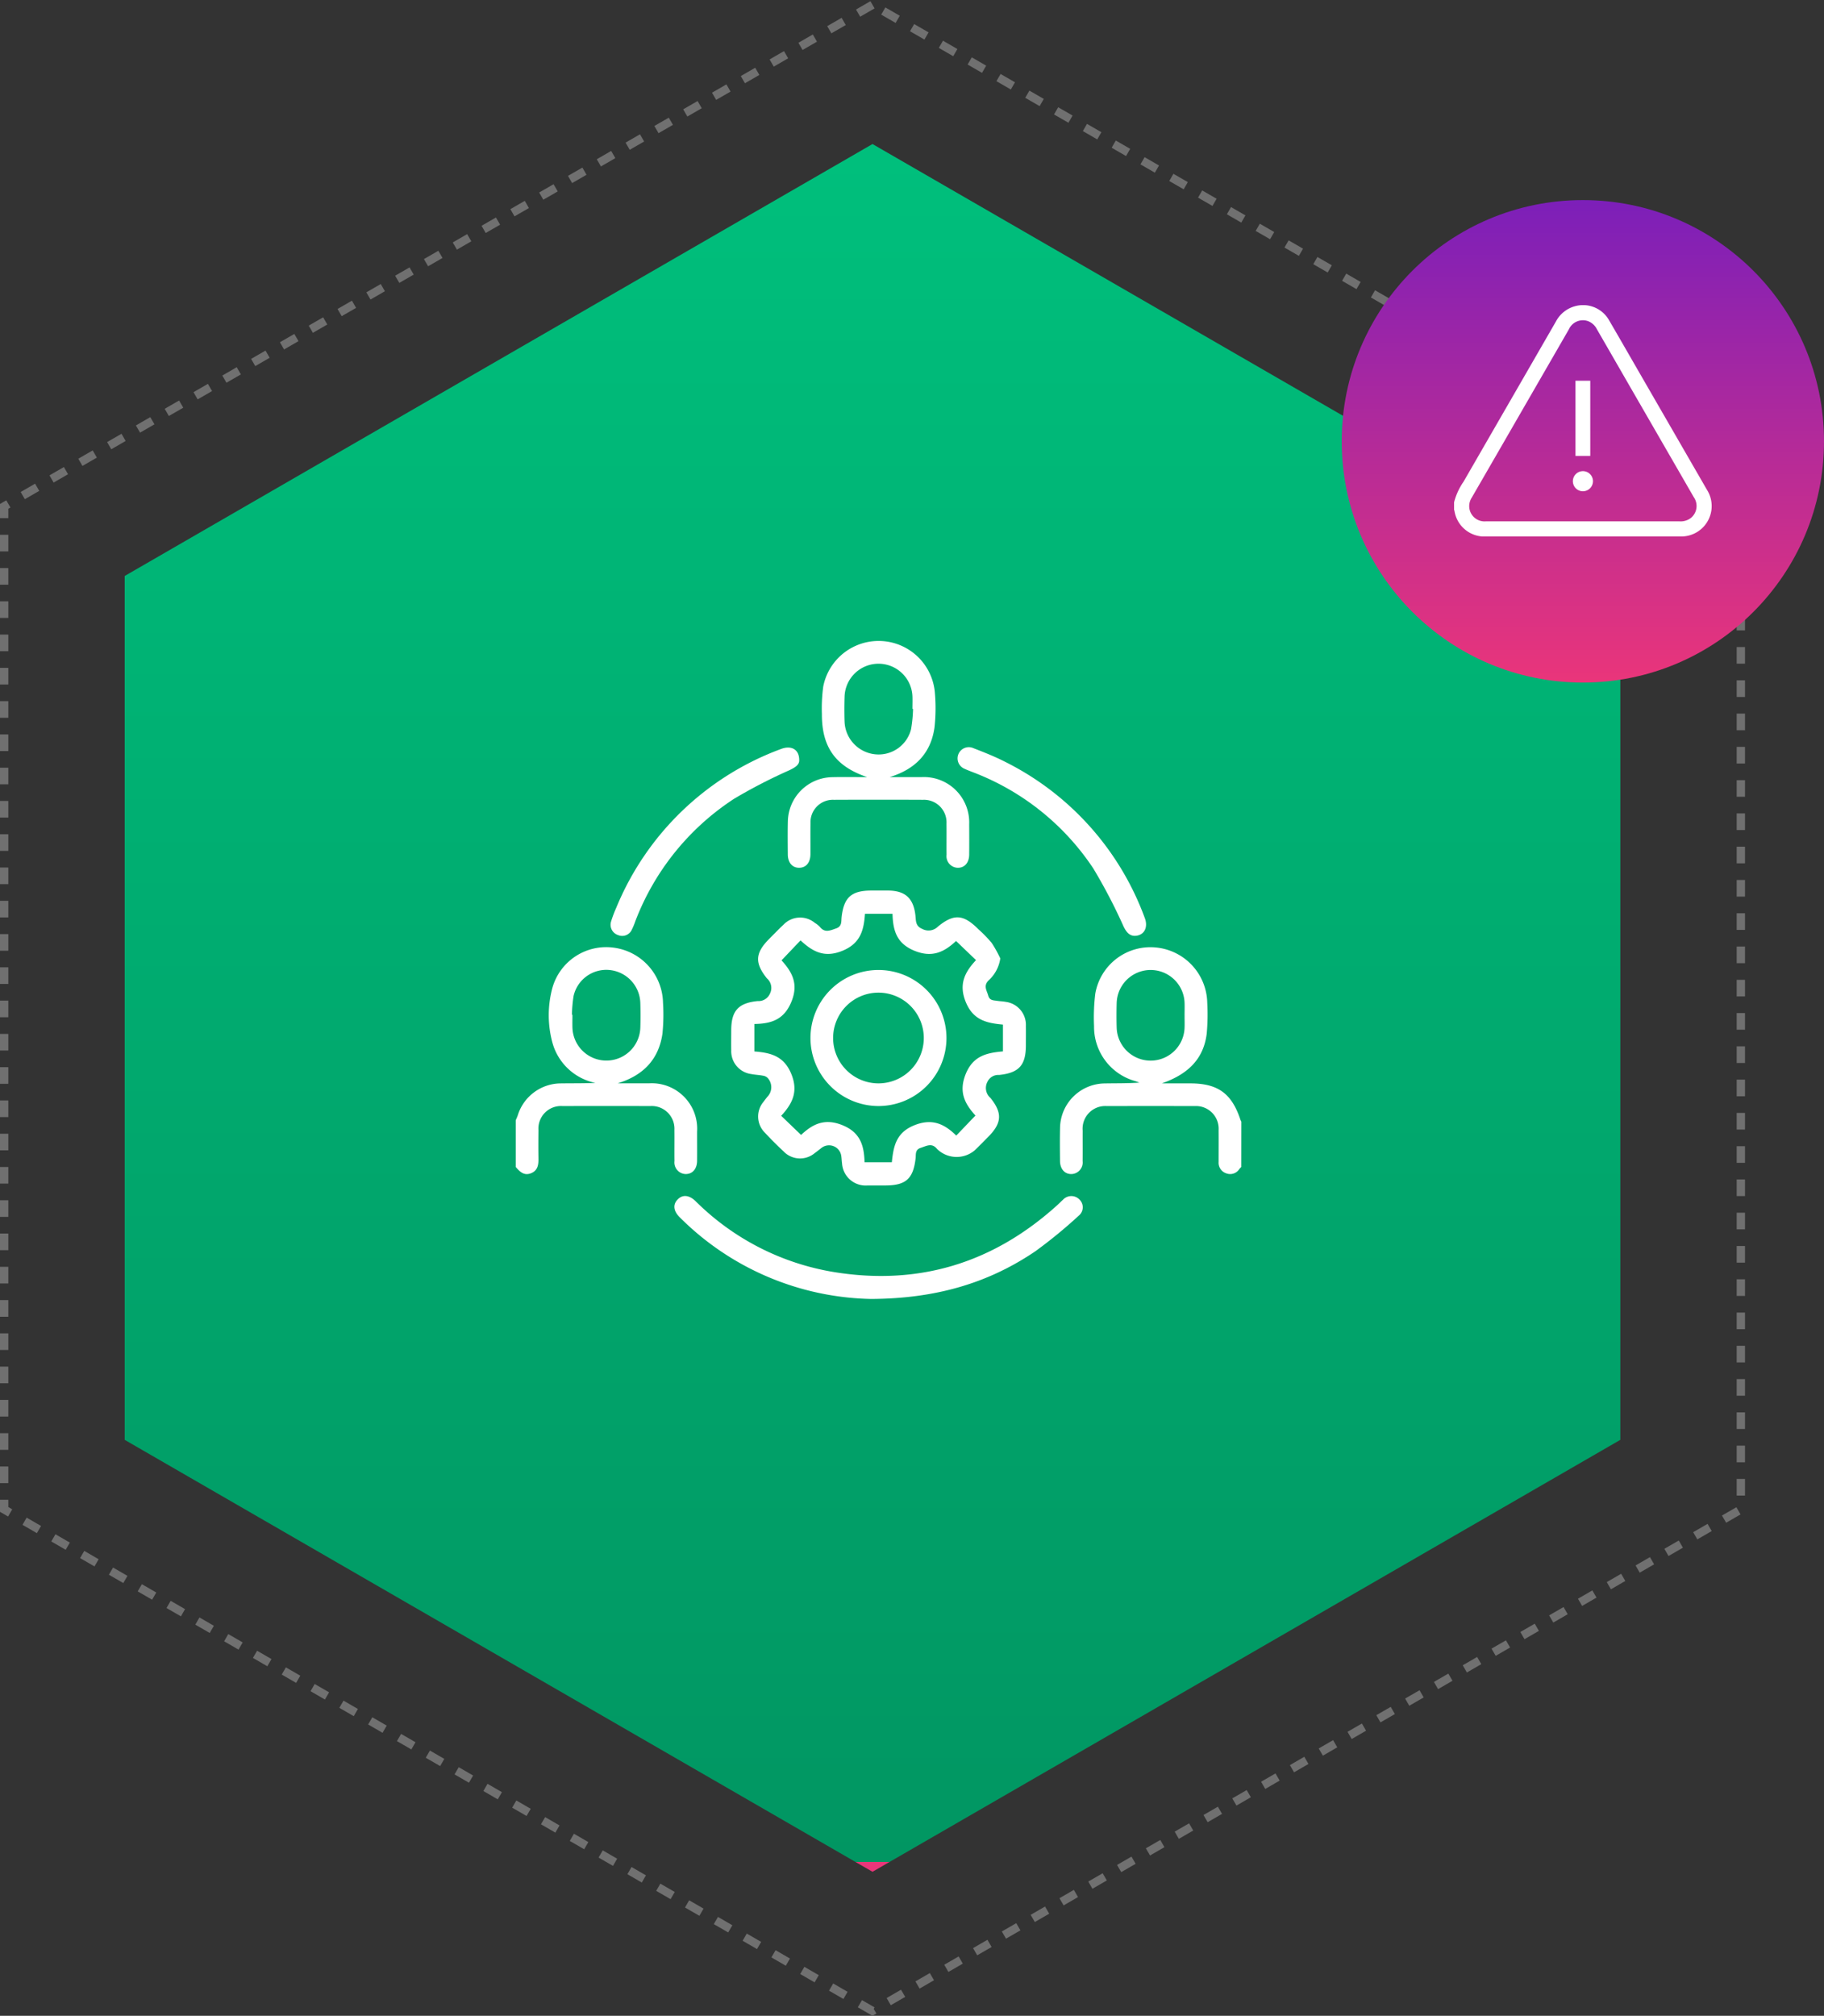 <svg xmlns="http://www.w3.org/2000/svg" xmlns:xlink="http://www.w3.org/1999/xlink" width="219.356" height="242.321" viewBox="0 0 219.356 242.321">
  <rect x="0" y="0" width="219.356" height="242.321" fill="#333333" stroke="none"/>
  <defs>
    <linearGradient id="linear-gradient" x1="0.5" x2="0.5" y2="1" gradientUnits="objectBoundingBox">
      <stop offset="0" stop-color="#00bf7c"/>
      <stop offset="1" stop-color="#019662"/>
      <stop offset="1" stop-color="#ea357a"/>
    </linearGradient>
    <linearGradient id="linear-gradient-2" x1="0.5" x2="0.5" y2="1" gradientUnits="objectBoundingBox">
      <stop offset="0" stop-color="#7c1fb9"/>
      <stop offset="1" stop-color="#ea357a"/>
    </linearGradient>
    <clipPath id="clip-path">
      <rect id="Rectangle_6624" data-name="Rectangle 6624" width="87.254" height="79.096" fill="none"/>
    </clipPath>
    <clipPath id="clip-path-2">
      <rect id="Rectangle_6626" data-name="Rectangle 6626" width="30.986" height="27.809" fill="none"/>
    </clipPath>
  </defs>
  <g id="Group_10042" data-name="Group 10042" transform="translate(-229.644 -4891.947)">
    <path id="Path_10690" data-name="Path 10690" d="M104.428,0,0,60.292V180.875l104.428,60.291,104.428-60.291V60.292Z" transform="translate(230.144 4892.523)" fill="none" stroke="#707070" stroke-width="1" stroke-dasharray="2 2"/>
    <path id="Path_10691" data-name="Path 10691" d="M89.934,0,0,51.924V155.77l89.934,51.923,89.933-51.923V51.924Z" transform="translate(244.639 4909.262)" fill="url(#linear-gradient)"/>
    <circle id="Ellipse_3224" data-name="Ellipse 3224" cx="29" cy="29" r="29" transform="translate(391 4916)" fill="url(#linear-gradient-2)"/>
    <g id="Group_10021" data-name="Group 10021" transform="translate(291.668 4969)">
      <g id="Group_10020" data-name="Group 10020" clip-path="url(#clip-path)">
        <path id="Path_10696" data-name="Path 10696" d="M0,182.76c.084-.2.181-.4.249-.609a5.446,5.446,0,0,1,5.192-3.819c1.376-.018,2.752,0,4.141-.057a6.768,6.768,0,0,1-5.164-4.813,12.565,12.565,0,0,1,0-6.651,6.716,6.716,0,0,1,7.326-4.8,6.812,6.812,0,0,1,5.966,6.612,22.828,22.828,0,0,1-.069,3.742c-.458,3.138-2.367,5.038-5.393,5.961,1.253,0,2.507,0,3.76,0a5.462,5.462,0,0,1,5.8,5.821c0,1.164.01,2.329,0,3.493-.011.987-.563,1.6-1.387,1.587a1.388,1.388,0,0,1-1.332-1.555c-.015-1.25.007-2.5-.007-3.749a2.729,2.729,0,0,0-2.9-2.867q-5.281-.015-10.563,0a2.713,2.713,0,0,0-2.889,2.877c-.012,1.136-.019,2.272,0,3.408.016.788-.084,1.494-.938,1.807-.827.3-1.317-.225-1.794-.766V182.76m6.762-12.672.058,0c0,.511-.015,1.022,0,1.532a4.084,4.084,0,0,0,8.164.024c.033-.992.03-1.987,0-2.979a4.1,4.1,0,0,0-3.644-3.957,4.034,4.034,0,0,0-4.379,3.1,16.135,16.135,0,0,0-.2,2.277" transform="translate(0 -125.149)" fill="#fff"/>
        <path id="Path_10697" data-name="Path 10697" d="M309.779,188.43a2.833,2.833,0,0,0-.225.23,1.311,1.311,0,0,1-1.568.534,1.334,1.334,0,0,1-.932-1.377c0-1.278.009-2.556,0-3.833a2.728,2.728,0,0,0-2.89-2.88q-5.281-.016-10.561,0a2.724,2.724,0,0,0-2.9,2.946c-.008,1.221.009,2.442-.006,3.663a1.392,1.392,0,0,1-1.326,1.562c-.824.022-1.384-.6-1.393-1.579-.012-1.334-.026-2.669.005-4a5.431,5.431,0,0,1,5.358-5.313c1.39-.026,2.78,0,4.192-.1-.177-.063-.353-.132-.533-.188a6.769,6.769,0,0,1-4.927-6.6,23.336,23.336,0,0,1,.148-3.9,6.727,6.727,0,0,1,7.25-5.559,6.817,6.817,0,0,1,6.215,6.642,25.522,25.522,0,0,1-.066,3.742c-.377,2.958-2.16,4.827-5.4,5.957h3.421c3.326,0,4.992,1.21,6.037,4.379a1.908,1.908,0,0,0,.106.223Zm-6.821-18.21c0-.511.017-1.022,0-1.532a4.084,4.084,0,0,0-8.164.029c-.028.992-.03,1.987,0,2.979a4.084,4.084,0,0,0,8.161.056c.024-.51,0-1.021.005-1.532" transform="translate(-222.525 -125.195)" fill="#fff"/>
        <path id="Path_10698" data-name="Path 10698" d="M146.352,140.19a4.4,4.4,0,0,1-1.4,2.628c-.666.667-.219,1.209-.047,1.837.165.6.637.555,1.068.625.336.054.68.057,1.013.122a2.788,2.788,0,0,1,2.446,2.906c.013.766,0,1.534,0,2.3,0,2.415-.828,3.334-3.226,3.583a1.436,1.436,0,0,0-1.4.826,1.58,1.58,0,0,0,.369,1.942c1.459,1.817,1.366,3.028-.284,4.682-.542.543-1.074,1.1-1.629,1.624a3.369,3.369,0,0,1-4.519-.183c-.621-.773-1.272-.348-1.965-.126s-.556.794-.608,1.253c-.28,2.454-1.166,3.263-3.643,3.264-.71,0-1.42.005-2.13,0a2.844,2.844,0,0,1-3.074-2.66c-.043-.28-.048-.566-.087-.847a1.484,1.484,0,0,0-2.408-.987c-.269.209-.534.424-.811.621a2.74,2.74,0,0,1-3.722-.217q-1.153-1.073-2.228-2.229a2.741,2.741,0,0,1-.2-3.723c.149-.208.311-.406.467-.608a1.641,1.641,0,0,0,.056-2.256.95.95,0,0,0-.563-.287c-.472-.092-.96-.107-1.431-.2a2.769,2.769,0,0,1-2.4-2.856c-.015-.795,0-1.59,0-2.386,0-2.356.847-3.3,3.187-3.53a1.488,1.488,0,0,0,1.459-.873,1.52,1.52,0,0,0-.363-1.865c-1.489-1.871-1.4-3.047.293-4.744.562-.563,1.111-1.139,1.692-1.681a2.764,2.764,0,0,1,3.789-.234,2.807,2.807,0,0,1,.6.474c.6.766,1.252.433,1.964.187s.6-.829.651-1.325c.262-2.395,1.17-3.224,3.59-3.225q.98,0,1.959,0c2.106,0,3.114.929,3.335,3.034.065.621,0,1.243.823,1.581a1.582,1.582,0,0,0,1.876-.279c1.932-1.583,3.079-1.476,4.864.309a16.967,16.967,0,0,1,1.6,1.644,14.3,14.3,0,0,1,1.043,1.88m-2.986,18.885c-1.245-1.375-2.055-2.791-1.189-4.967.889-2.231,2.552-2.576,4.49-2.751v-3.222c-1.921-.18-3.563-.507-4.463-2.692s-.1-3.631,1.223-5.059l-2.4-2.3c-1.4,1.311-2.84,2.054-4.995,1.179-2.171-.882-2.59-2.466-2.646-4.449H130.08c-.133,1.969-.541,3.566-2.717,4.452s-3.585.09-5.032-1.253l-2.285,2.4c1.253,1.383,2.079,2.8,1.188,4.974s-2.43,2.64-4.453,2.676v3.3c1.9.156,3.531.508,4.432,2.685s.1,3.632-1.208,5.052l2.392,2.3c1.395-1.313,2.839-2.048,4.993-1.165s2.584,2.473,2.641,4.449h3.28c.194-1.858.475-3.534,2.666-4.432,2.175-.892,3.645-.182,5.083,1.223l2.306-2.407" transform="translate(-88.082 -102.022)" fill="#fff"/>
        <path id="Path_10699" data-name="Path 10699" d="M153.519,16.366c-3.783-1.274-5.473-3.57-5.457-7.581a19.579,19.579,0,0,1,.162-3.306,6.788,6.788,0,0,1,13.435.858,21.087,21.087,0,0,1-.057,4.08c-.448,3.137-2.377,5.026-5.391,5.944,1.288,0,2.577,0,3.865,0a5.45,5.45,0,0,1,5.7,5.663c.008,1.221.011,2.442,0,3.662-.011.983-.572,1.6-1.4,1.575a1.392,1.392,0,0,1-1.321-1.565c-.013-1.249.008-2.5-.007-3.748a2.714,2.714,0,0,0-2.826-2.856q-5.365-.023-10.73,0a2.693,2.693,0,0,0-2.8,2.794c-.019,1.249,0,2.5-.007,3.748-.008,1.005-.526,1.618-1.347,1.627s-1.366-.6-1.374-1.6c-.01-1.334-.027-2.669.006-4a5.426,5.426,0,0,1,5.29-5.29c1.417-.034,2.836-.006,4.254-.006m5.511-8.2-.074-.006c0-.511.02-1.023,0-1.532a4.084,4.084,0,0,0-8.161.044c-.033,1.02-.036,2.044,0,3.064a4.1,4.1,0,0,0,3.633,3.88,4.021,4.021,0,0,0,4.363-3.008,17.16,17.16,0,0,0,.241-2.442" transform="translate(-111.245 0.001)" fill="#fff"/>
        <path id="Path_10700" data-name="Path 10700" d="M107.656,306.022a33.426,33.426,0,0,1-23.041-9.812c-.767-.746-.855-1.541-.255-2.152s1.383-.539,2.166.219a30.6,30.6,0,0,0,16.706,8.523c10.208,1.638,19.132-1.134,26.785-8.06.231-.21.446-.438.681-.643a1.362,1.362,0,0,1,1.979-.032,1.3,1.3,0,0,1-.1,1.961,58.51,58.51,0,0,1-5.19,4.255c-5.694,3.865-12.044,5.7-19.733,5.74" transform="translate(-64.887 -226.926)" fill="#fff"/>
        <path id="Path_10701" data-name="Path 10701" d="M72.908,57.965c-.023.55-.563.84-1.185,1.147a63.2,63.2,0,0,0-6.631,3.42A30.562,30.562,0,0,0,53.2,77.256a8.114,8.114,0,0,1-.423,1.02,1.266,1.266,0,0,1-1.653.651,1.3,1.3,0,0,1-.838-1.646,14.62,14.62,0,0,1,.631-1.669A34.2,34.2,0,0,1,70.706,56.563c1.258-.488,2.238.051,2.2,1.4" transform="translate(-38.817 -43.574)" fill="#fff"/>
        <path id="Path_10702" data-name="Path 10702" d="M255.1,78.869c-.622-.043-.961-.5-1.263-1.1a65.494,65.494,0,0,0-3.645-6.991,30.306,30.306,0,0,0-14.456-11.567c-.342-.136-.691-.259-1.022-.418a1.349,1.349,0,1,1,1.04-2.489c1.266.493,2.539.99,3.748,1.606a34.084,34.084,0,0,1,16.87,18.8c.454,1.187-.1,2.172-1.27,2.161" transform="translate(-180.728 -43.424)" fill="#fff"/>
        <path id="Path_10703" data-name="Path 10703" d="M156,182.23a8.178,8.178,0,1,1,8.11,8.162A8.19,8.19,0,0,1,156,182.23m8.181-5.47a5.453,5.453,0,1,0,5.449,5.478,5.458,5.458,0,0,0-5.449-5.478" transform="translate(-120.557 -134.487)" fill="#fff"/>
      </g>
    </g>
    <g id="Group_10023" data-name="Group 10023" transform="translate(404.512 4928.627)">
      <g id="Group_10022" data-name="Group 10022" clip-path="url(#clip-path-2)">
        <path id="Path_10704" data-name="Path 10704" d="M0,23.708a7.693,7.693,0,0,1,1.137-2.481q5.552-9.619,11.1-19.239A3.689,3.689,0,0,1,14.608.112a3.594,3.594,0,0,1,4.055,1.744c1.284,2.2,2.552,4.413,3.826,6.62q3.959,6.857,7.918,13.714a3.655,3.655,0,0,1-3.182,5.618H3.9A3.642,3.642,0,0,1,.042,24.694.333.333,0,0,0,0,24.616v-.908m15.485,2.285q5.825,0,11.649,0a2.021,2.021,0,0,0,1.332-.4,1.847,1.847,0,0,0,.367-2.5Q24.906,16.29,20.976,9.485q-1.9-3.3-3.806-6.6a1.982,1.982,0,0,0-1.046-.957,1.849,1.849,0,0,0-2.312.971L4.956,18.242q-1.413,2.448-2.828,4.894a1.88,1.88,0,0,0-.287,1.3,1.845,1.845,0,0,0,1.964,1.557q5.84,0,11.68,0" transform="translate(0 0.001)" fill="#fff"/>
        <rect id="Rectangle_6625" data-name="Rectangle 6625" width="1.778" height="9.039" transform="translate(14.601 9.088)" fill="#fff"/>
        <path id="Path_10705" data-name="Path 10705" d="M177.888,249.25a1.209,1.209,0,1,1,1.2-1.222,1.214,1.214,0,0,1-1.2,1.222" transform="translate(-162.383 -226.875)" fill="#fff"/>
      </g>
    </g>
  </g>
</svg>
